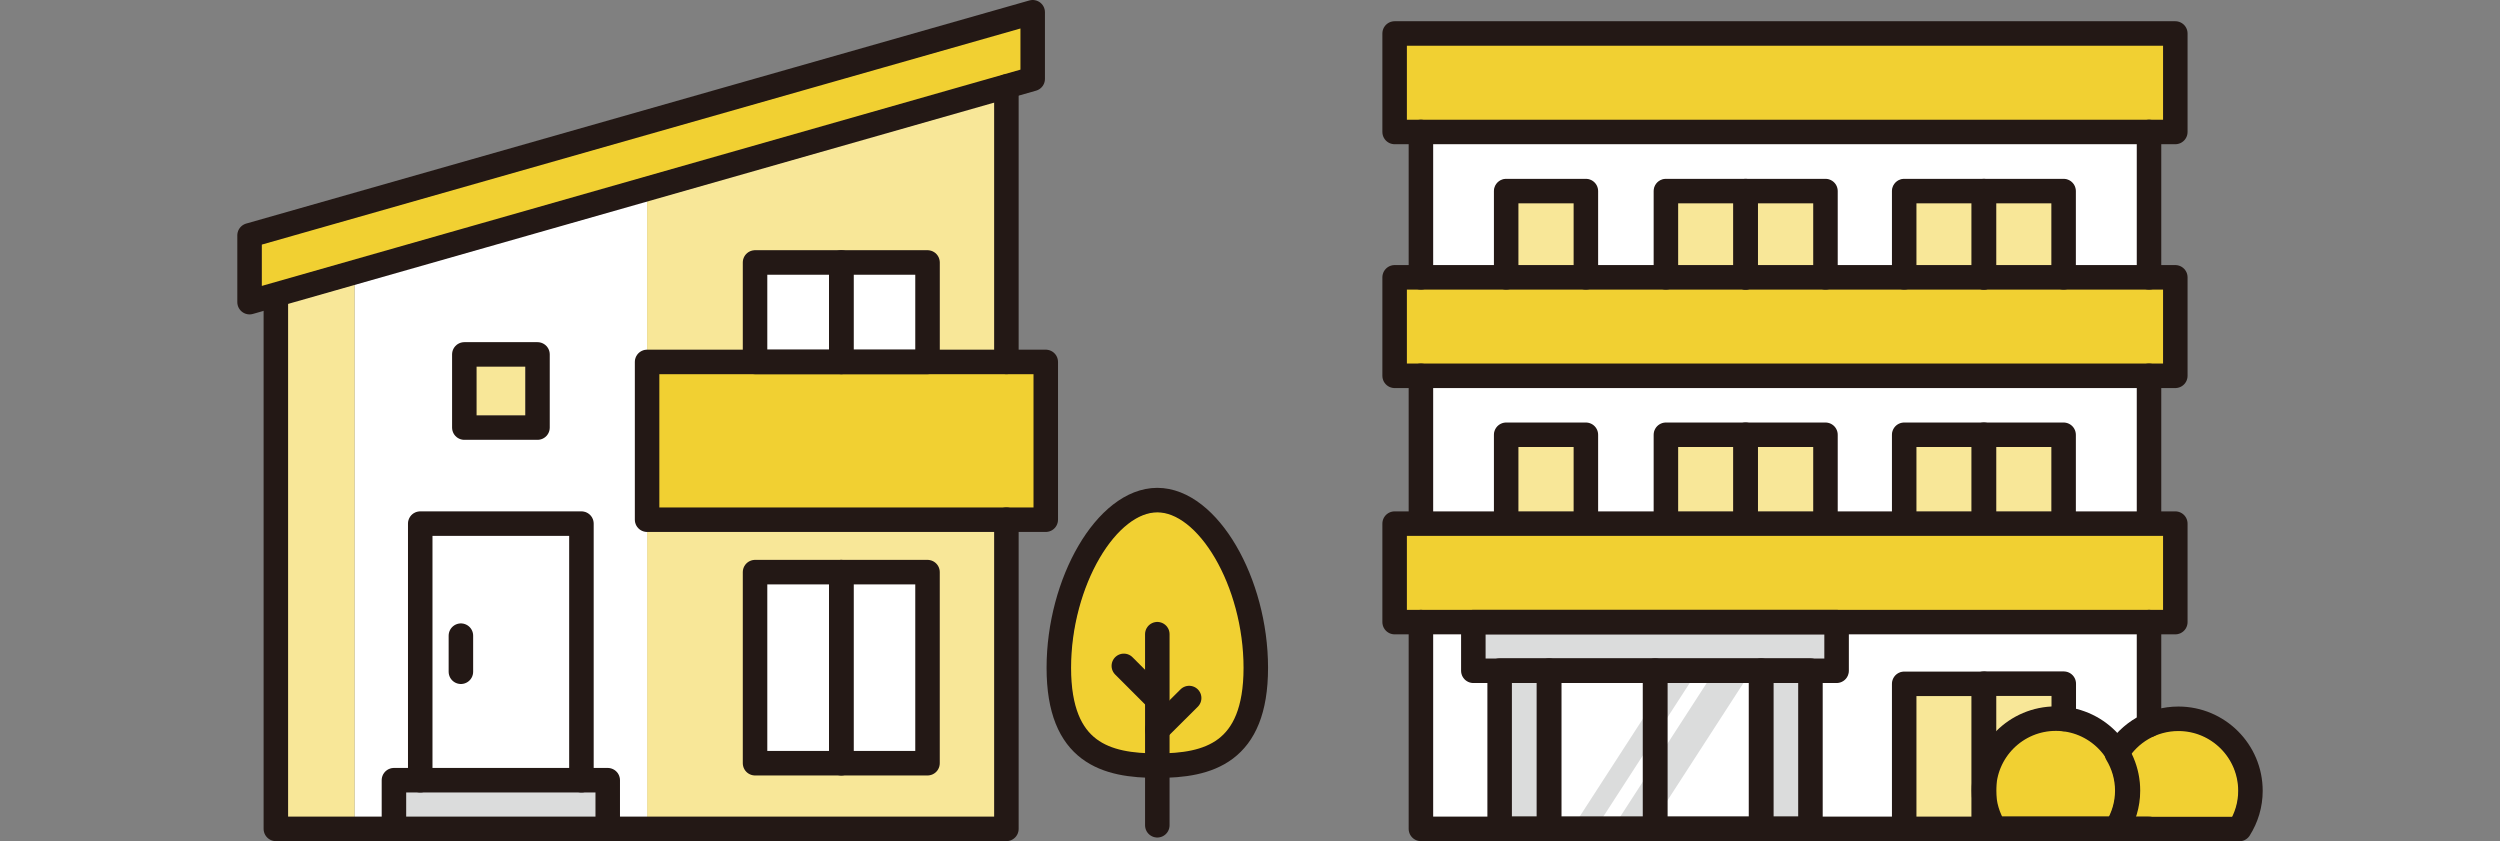 <?xml version="1.0" encoding="UTF-8"?>
<svg id="uuid-a2e31d3c-e01f-4d23-9432-2f8868d61bfd" data-name="レイヤー 1" xmlns="http://www.w3.org/2000/svg" viewBox="0 0 153.07 51.5">
  <rect x="0" y="0" width="153.07" height="51.5" fill="#808080" stroke="none"/>
  <defs>
    <style>
      .uuid-ab15733a-cf0b-42fc-a8aa-708de185cc1b, .uuid-f13aae42-16f5-4457-aa75-f8b4217ec5e8 {
        fill: none;
      }

      .uuid-ba125cdc-4085-46d6-8a28-05d4fcee90f6 {
        fill: #dbdcdc;
      }

      .uuid-9af88ad2-e6a9-4ca2-b4e7-036b7304b57d {
        fill: #fff;
      }

      .uuid-f13aae42-16f5-4457-aa75-f8b4217ec5e8 {
        stroke: #231815;
        stroke-linecap: round;
        stroke-linejoin: round;
        stroke-width: 1.5px;
      }

      .uuid-273a2640-7fe8-41b0-8736-2960a464f949 {
        fill: #f1d032;
      }

      .uuid-4a0e2941-fe76-4f6e-aa9f-d913e66706ad {
        fill: #f8e798;
      }
    </style>
  </defs>
  <g>
    <rect class="uuid-9af88ad2-e6a9-4ca2-b4e7-036b7304b57d" x="95.55" y="41.77" width="5.07" height="8.27"/>
    <rect class="uuid-9af88ad2-e6a9-4ca2-b4e7-036b7304b57d" x="102.04" y="41.77" width="5.07" height="8.27"/>
    <g>
      <polygon class="uuid-ba125cdc-4085-46d6-8a28-05d4fcee90f6" points="99.18 50.04 101.43 50.04 106.78 41.77 104.53 41.77 99.18 50.04"/>
      <polygon class="uuid-ba125cdc-4085-46d6-8a28-05d4fcee90f6" points="96.69 50.04 98.14 50.04 103.49 41.77 102.04 41.77 96.69 50.04"/>
    </g>
    <path class="uuid-9af88ad2-e6a9-4ca2-b4e7-036b7304b57d" d="M130.87,43.94c-.46.26-.87.6-1.24,1-.68-.73-1.56-1.27-2.57-1.51v-1.57c0-.39-.32-.71-.71-.71h-4.88s0,0,0,0h-4.88c-.39,0-.71.32-.71.71v8.18h-4.32v-8.27h.9c.39,0,.71-.32.71-.71v-2.27h17.7v5.15Z"/>
    <polygon class="uuid-ba125cdc-4085-46d6-8a28-05d4fcee90f6" points="107.82 40.35 101.33 40.35 94.84 40.35 91.82 40.35 90.92 40.35 90.92 38.79 111.75 38.79 111.75 40.35 110.85 40.35 107.82 40.35"/>
    <rect class="uuid-273a2640-7fe8-41b0-8736-2960a464f949" x="86.1" y="2.76" width="46.38" height="4.61"/>
    <path class="uuid-9af88ad2-e6a9-4ca2-b4e7-036b7304b57d" d="M87.71,8.79h43.16v7.48h-3.81v-4.58c0-.39-.32-.71-.71-.71h-9.77c-.39,0-.71.32-.71.71v4.58h-3.4v-4.58c0-.39-.32-.71-.71-.71h-9.77c-.39,0-.71.32-.71.71v4.58h-3.48v-4.58c0-.39-.32-.71-.71-.71h-4.88c-.39,0-.71.32-.71.71v4.58h-3.81v-7.48Z"/>
    <rect class="uuid-273a2640-7fe8-41b0-8736-2960a464f949" x="86.1" y="17.69" width="46.38" height="4.61"/>
    <path class="uuid-9af88ad2-e6a9-4ca2-b4e7-036b7304b57d" d="M87.71,23.72h43.16v7.63h-3.81v-4.72c0-.39-.32-.71-.71-.71h-9.77c-.39,0-.71.32-.71.71v4.72h-3.4v-4.72c0-.39-.32-.71-.71-.71h-9.77c-.39,0-.71.32-.71.71v4.72h-3.48v-4.72c0-.39-.32-.71-.71-.71h-4.88c-.39,0-.71.32-.71.71v4.72h-3.81v-7.63Z"/>
    <polygon class="uuid-273a2640-7fe8-41b0-8736-2960a464f949" points="86.1 32.77 132.48 32.77 132.48 37.38 112.46 37.38 90.21 37.38 86.1 37.38 86.1 32.77"/>
    <path class="uuid-9af88ad2-e6a9-4ca2-b4e7-036b7304b57d" d="M87.7,38.79h1.8v2.27c0,.39.32.71.71.71h.9v8.27h-3.41v-11.25Z"/>
    <rect class="uuid-ba125cdc-4085-46d6-8a28-05d4fcee90f6" x="92.53" y="41.77" width="1.61" height="8.27"/>
    <rect class="uuid-ba125cdc-4085-46d6-8a28-05d4fcee90f6" x="108.53" y="41.77" width="1.61" height="8.27"/>
    <path class="uuid-273a2640-7fe8-41b0-8736-2960a464f949" d="M122.18,48.43v-.04c.01-2.03,1.67-3.68,3.7-3.68,1.26,0,2.38.64,3.04,1.6.02.07.04.13.08.19.35.58.53,1.24.53,1.91,0,.56-.14,1.12-.4,1.63h-6.57c-.25-.5-.38-1.05-.38-1.62Z"/>
    <path class="uuid-273a2640-7fe8-41b0-8736-2960a464f949" d="M136.69,50.04h-5.98c.18-.53.28-1.07.28-1.63,0-.81-.2-1.58-.54-2.26.37-.48.85-.86,1.39-1.1,0,0,0,0,0,0,.47-.21.98-.33,1.52-.33,2.04,0,3.7,1.66,3.7,3.7,0,.57-.13,1.13-.38,1.63Z"/>
    <g>
      <rect class="uuid-4a0e2941-fe76-4f6e-aa9f-d913e66706ad" x="117.3" y="42.57" width="3.46" height="7.47"/>
      <path class="uuid-4a0e2941-fe76-4f6e-aa9f-d913e66706ad" d="M125.65,43.3c-1.36.06-2.58.65-3.46,1.58v-2.31h3.46v.73Z"/>
      <rect class="uuid-4a0e2941-fe76-4f6e-aa9f-d913e66706ad" x="122.18" y="12.4" width="3.47" height="3.87"/>
      <rect class="uuid-4a0e2941-fe76-4f6e-aa9f-d913e66706ad" x="117.3" y="12.4" width="3.46" height="3.87"/>
      <rect class="uuid-4a0e2941-fe76-4f6e-aa9f-d913e66706ad" x="107.59" y="12.4" width="3.47" height="3.87"/>
      <rect class="uuid-4a0e2941-fe76-4f6e-aa9f-d913e66706ad" x="102.71" y="12.4" width="3.47" height="3.87"/>
      <rect class="uuid-4a0e2941-fe76-4f6e-aa9f-d913e66706ad" x="92.93" y="12.4" width="3.47" height="3.87"/>
      <rect class="uuid-4a0e2941-fe76-4f6e-aa9f-d913e66706ad" x="117.3" y="27.33" width="3.46" height="4.01"/>
      <rect class="uuid-4a0e2941-fe76-4f6e-aa9f-d913e66706ad" x="122.18" y="27.33" width="3.47" height="4.01"/>
      <rect class="uuid-4a0e2941-fe76-4f6e-aa9f-d913e66706ad" x="102.71" y="27.33" width="3.47" height="4.01"/>
      <rect class="uuid-4a0e2941-fe76-4f6e-aa9f-d913e66706ad" x="107.59" y="27.33" width="3.47" height="4.01"/>
      <rect class="uuid-4a0e2941-fe76-4f6e-aa9f-d913e66706ad" x="92.93" y="27.33" width="3.47" height="4.01"/>
    </g>
    <g>
      <polyline class="uuid-f13aae42-16f5-4457-aa75-f8b4217ec5e8" points="126.35 16.98 126.35 11.7 121.47 11.7 121.47 16.98"/>
      <polyline class="uuid-f13aae42-16f5-4457-aa75-f8b4217ec5e8" points="121.47 16.98 121.47 11.7 116.59 11.7 116.59 16.98"/>
      <polyline class="uuid-f13aae42-16f5-4457-aa75-f8b4217ec5e8" points="111.77 16.98 111.77 11.7 106.88 11.7 106.88 16.98"/>
      <polyline class="uuid-f13aae42-16f5-4457-aa75-f8b4217ec5e8" points="106.88 16.98 106.88 11.7 102 11.7 102 16.98"/>
      <polyline class="uuid-f13aae42-16f5-4457-aa75-f8b4217ec5e8" points="97.1 16.98 97.1 11.7 92.22 11.7 92.22 16.98"/>
      <rect class="uuid-f13aae42-16f5-4457-aa75-f8b4217ec5e8" x="85.39" y="2.05" width="47.8" height="6.03"/>
      <line class="uuid-f13aae42-16f5-4457-aa75-f8b4217ec5e8" x1="87" y1="8.08" x2="87" y2="16.98"/>
      <line class="uuid-f13aae42-16f5-4457-aa75-f8b4217ec5e8" x1="131.58" y1="16.98" x2="131.58" y2="8.08"/>
      <rect class="uuid-f13aae42-16f5-4457-aa75-f8b4217ec5e8" x="85.39" y="16.98" width="47.8" height="6.03"/>
      <rect class="uuid-f13aae42-16f5-4457-aa75-f8b4217ec5e8" x="85.39" y="32.06" width="47.8" height="6.03"/>
      <line class="uuid-f13aae42-16f5-4457-aa75-f8b4217ec5e8" x1="131.58" y1="31.91" x2="131.58" y2="23.01"/>
      <line class="uuid-f13aae42-16f5-4457-aa75-f8b4217ec5e8" x1="87" y1="23.01" x2="87" y2="31.91"/>
      <line class="uuid-f13aae42-16f5-4457-aa75-f8b4217ec5e8" x1="131.58" y1="44.39" x2="131.58" y2="38.09"/>
      <polyline class="uuid-f13aae42-16f5-4457-aa75-f8b4217ec5e8" points="131.58 50.75 129.65 50.75 129.61 50.75 122.15 50.75 121.47 50.75 87 50.75 87 38.09"/>
      <polyline class="uuid-f13aae42-16f5-4457-aa75-f8b4217ec5e8" points="126.35 31.91 126.35 26.62 121.47 26.62 121.47 31.91"/>
      <polyline class="uuid-f13aae42-16f5-4457-aa75-f8b4217ec5e8" points="121.47 31.91 121.47 26.62 116.59 26.62 116.59 31.91"/>
      <polyline class="uuid-f13aae42-16f5-4457-aa75-f8b4217ec5e8" points="111.77 31.91 111.77 26.62 106.88 26.62 106.88 31.91"/>
      <polyline class="uuid-f13aae42-16f5-4457-aa75-f8b4217ec5e8" points="106.88 31.91 106.88 26.62 102 26.62 102 31.91"/>
      <polyline class="uuid-f13aae42-16f5-4457-aa75-f8b4217ec5e8" points="97.1 31.91 97.1 26.62 92.22 26.62 92.22 31.91"/>
      <polyline class="uuid-f13aae42-16f5-4457-aa75-f8b4217ec5e8" points="121.47 50.75 121.47 48.41 121.47 41.86 126.36 41.86 126.36 44.02"/>
      <polyline class="uuid-f13aae42-16f5-4457-aa75-f8b4217ec5e8" points="121.47 50.75 121.47 41.87 116.59 41.87 116.59 50.75"/>
      <rect class="uuid-f13aae42-16f5-4457-aa75-f8b4217ec5e8" x="107.82" y="41.06" width="3.02" height="9.69" transform="translate(218.67 91.81) rotate(180)"/>
      <rect class="uuid-f13aae42-16f5-4457-aa75-f8b4217ec5e8" x="91.82" y="41.06" width="3.02" height="9.69" transform="translate(186.66 91.81) rotate(180)"/>
      <rect class="uuid-f13aae42-16f5-4457-aa75-f8b4217ec5e8" x="94.84" y="41.06" width="6.49" height="9.69" transform="translate(196.18 91.81) rotate(180)"/>
      <rect class="uuid-f13aae42-16f5-4457-aa75-f8b4217ec5e8" x="101.33" y="41.06" width="6.49" height="9.69" transform="translate(209.16 91.81) rotate(180)"/>
      <rect class="uuid-f13aae42-16f5-4457-aa75-f8b4217ec5e8" x="90.21" y="38.09" width="22.24" height="2.98"/>
      <g>
        <path class="uuid-f13aae42-16f5-4457-aa75-f8b4217ec5e8" d="M129.61,50.75c.43-.68.68-1.48.68-2.34,0-2.43-1.97-4.41-4.41-4.41s-4.41,1.97-4.41,4.41c0,.86.25,1.66.68,2.34h7.46Z"/>
        <path class="uuid-f13aae42-16f5-4457-aa75-f8b4217ec5e8" d="M130.25,48.41c0-.83-.24-1.61-.64-2.27.77-1.28,2.17-2.13,3.77-2.13,2.43,0,4.41,1.97,4.41,4.41,0,.86-.25,1.66-.68,2.34h-7.46s-.03-.05-.04-.08c.4-.66.64-1.44.64-2.27Z"/>
      </g>
    </g>
  </g>
  <g>
    <rect class="uuid-4a0e2941-fe76-4f6e-aa9f-d913e66706ad" x="39.62" y="32.53" width="21.29" height="17.51"/>
    <g>
      <path class="uuid-ab15733a-cf0b-42fc-a8aa-708de185cc1b" d="M38.91,22.16v9.66c0,.39.32.71.71.71h0v-11.08h0c-.39,0-.71.32-.71.71Z"/>
      <path class="uuid-9af88ad2-e6a9-4ca2-b4e7-036b7304b57d" d="M21.71,17.4v32.64h1.7v-2.27c0-.39.32-.71.71-.71h.9v-15.01c0-.39.32-.71.71-.71h9.87c.39,0,.71.32.71.71v15.01h.9c.39,0,.71.32.71.71v2.27h1.7v-17.51h0c-.39,0-.71-.32-.71-.71v-9.66c0-.39.32-.71.71-.71h0v-9.15l-17.91,5.1Z"/>
      <path class="uuid-4a0e2941-fe76-4f6e-aa9f-d913e66706ad" d="M39.62,12.3v9.15h5.9v-5.38c0-.39.32-.71.71-.71h10.57c.39,0,.71.32.71.71v5.38h3.4V6.23l-21.29,6.07Z"/>
    </g>
    <rect class="uuid-9af88ad2-e6a9-4ca2-b4e7-036b7304b57d" x="52.22" y="35.74" width="3.87" height="10.28"/>
    <rect class="uuid-9af88ad2-e6a9-4ca2-b4e7-036b7304b57d" x="46.94" y="35.74" width="3.87" height="10.28"/>
    <path class="uuid-273a2640-7fe8-41b0-8736-2960a464f949" d="M71.57,46.16v-1.18l1.74-1.74c.28-.28.28-.73,0-1-.28-.28-.73-.28-1,0l-.74.74v-4.14c0-.39-.32-.71-.71-.71s-.71.32-.71.71v2.28l-.84-.84c-.28-.28-.73-.28-1,0-.28.28-.28.73,0,1l1.85,1.85v3.05c-2.86-.14-4.61-1.19-4.61-5.27,0-4.83,2.63-9.56,5.32-9.56s5.32,4.74,5.32,9.56c0,4.07-1.75,5.13-4.61,5.27Z"/>
    <rect class="uuid-4a0e2941-fe76-4f6e-aa9f-d913e66706ad" x="29.13" y="22.4" width="3.06" height="3.06"/>
    <polygon class="uuid-273a2640-7fe8-41b0-8736-2960a464f949" points="15.99 14.95 62.52 1.69 62.52 4.3 15.99 17.56 15.99 14.95"/>
    <rect class="uuid-9af88ad2-e6a9-4ca2-b4e7-036b7304b57d" x="26.44" y="32.77" width="8.45" height="14.3"/>
    <rect class="uuid-ba125cdc-4085-46d6-8a28-05d4fcee90f6" x="24.83" y="48.48" width="11.67" height="1.56"/>
    <rect class="uuid-9af88ad2-e6a9-4ca2-b4e7-036b7304b57d" x="46.94" y="16.78" width="3.87" height="4.67"/>
    <rect class="uuid-9af88ad2-e6a9-4ca2-b4e7-036b7304b57d" x="52.22" y="16.78" width="3.87" height="4.67"/>
    <polygon class="uuid-273a2640-7fe8-41b0-8736-2960a464f949" points="63.32 31.11 40.33 31.11 40.33 22.87 46.23 22.87 51.51 22.87 56.8 22.87 63.32 22.87 63.32 31.11"/>
    <polygon class="uuid-4a0e2941-fe76-4f6e-aa9f-d913e66706ad" points="17.6 18.57 17.6 50.04 21.71 50.04 21.71 17.4 17.6 18.57"/>
    <g>
      <rect class="uuid-f13aae42-16f5-4457-aa75-f8b4217ec5e8" x="51.51" y="35.03" width="5.28" height="11.7"/>
      <rect class="uuid-f13aae42-16f5-4457-aa75-f8b4217ec5e8" x="46.23" y="35.03" width="5.28" height="11.7"/>
      <rect class="uuid-f13aae42-16f5-4457-aa75-f8b4217ec5e8" x="46.23" y="16.07" width="5.28" height="6.09"/>
      <rect class="uuid-f13aae42-16f5-4457-aa75-f8b4217ec5e8" x="51.51" y="16.07" width="5.28" height="6.09"/>
      <polygon class="uuid-f13aae42-16f5-4457-aa75-f8b4217ec5e8" points="63.23 .75 15.28 14.41 15.28 18.5 63.23 4.83 63.23 .75"/>
      <g>
        <line class="uuid-f13aae42-16f5-4457-aa75-f8b4217ec5e8" x1="70.86" y1="50.53" x2="70.86" y2="38.83"/>
        <line class="uuid-f13aae42-16f5-4457-aa75-f8b4217ec5e8" x1="68.81" y1="40.77" x2="70.75" y2="42.71"/>
        <line class="uuid-f13aae42-16f5-4457-aa75-f8b4217ec5e8" x1="72.81" y1="42.74" x2="70.86" y2="44.68"/>
        <path class="uuid-f13aae42-16f5-4457-aa75-f8b4217ec5e8" d="M76.89,40.89c0,5.23-2.92,5.99-6.03,5.99s-6.03-.76-6.03-5.99,2.92-10.27,6.03-10.27,6.03,5.04,6.03,10.27Z"/>
      </g>
      <rect class="uuid-f13aae42-16f5-4457-aa75-f8b4217ec5e8" x="39.62" y="22.16" width="24.41" height="9.66" transform="translate(103.65 53.98) rotate(180)"/>
      <polyline class="uuid-f13aae42-16f5-4457-aa75-f8b4217ec5e8" points="61.62 31.82 61.62 50.75 16.89 50.75 16.89 18.5"/>
      <line class="uuid-f13aae42-16f5-4457-aa75-f8b4217ec5e8" x1="61.62" y1="22.16" x2="61.62" y2="5.3"/>
      <polyline class="uuid-f13aae42-16f5-4457-aa75-f8b4217ec5e8" points="25.73 47.77 25.73 32.06 35.6 32.06 35.6 47.77"/>
      <polyline class="uuid-f13aae42-16f5-4457-aa75-f8b4217ec5e8" points="24.12 50.75 24.12 47.77 37.21 47.77 37.21 50.75"/>
      <line class="uuid-f13aae42-16f5-4457-aa75-f8b4217ec5e8" x1="28.22" y1="38.92" x2="28.22" y2="41.13"/>
      <rect class="uuid-f13aae42-16f5-4457-aa75-f8b4217ec5e8" x="28.42" y="21.69" width="4.48" height="4.48" transform="translate(61.33 47.87) rotate(180)"/>
    </g>
  </g>
</svg>